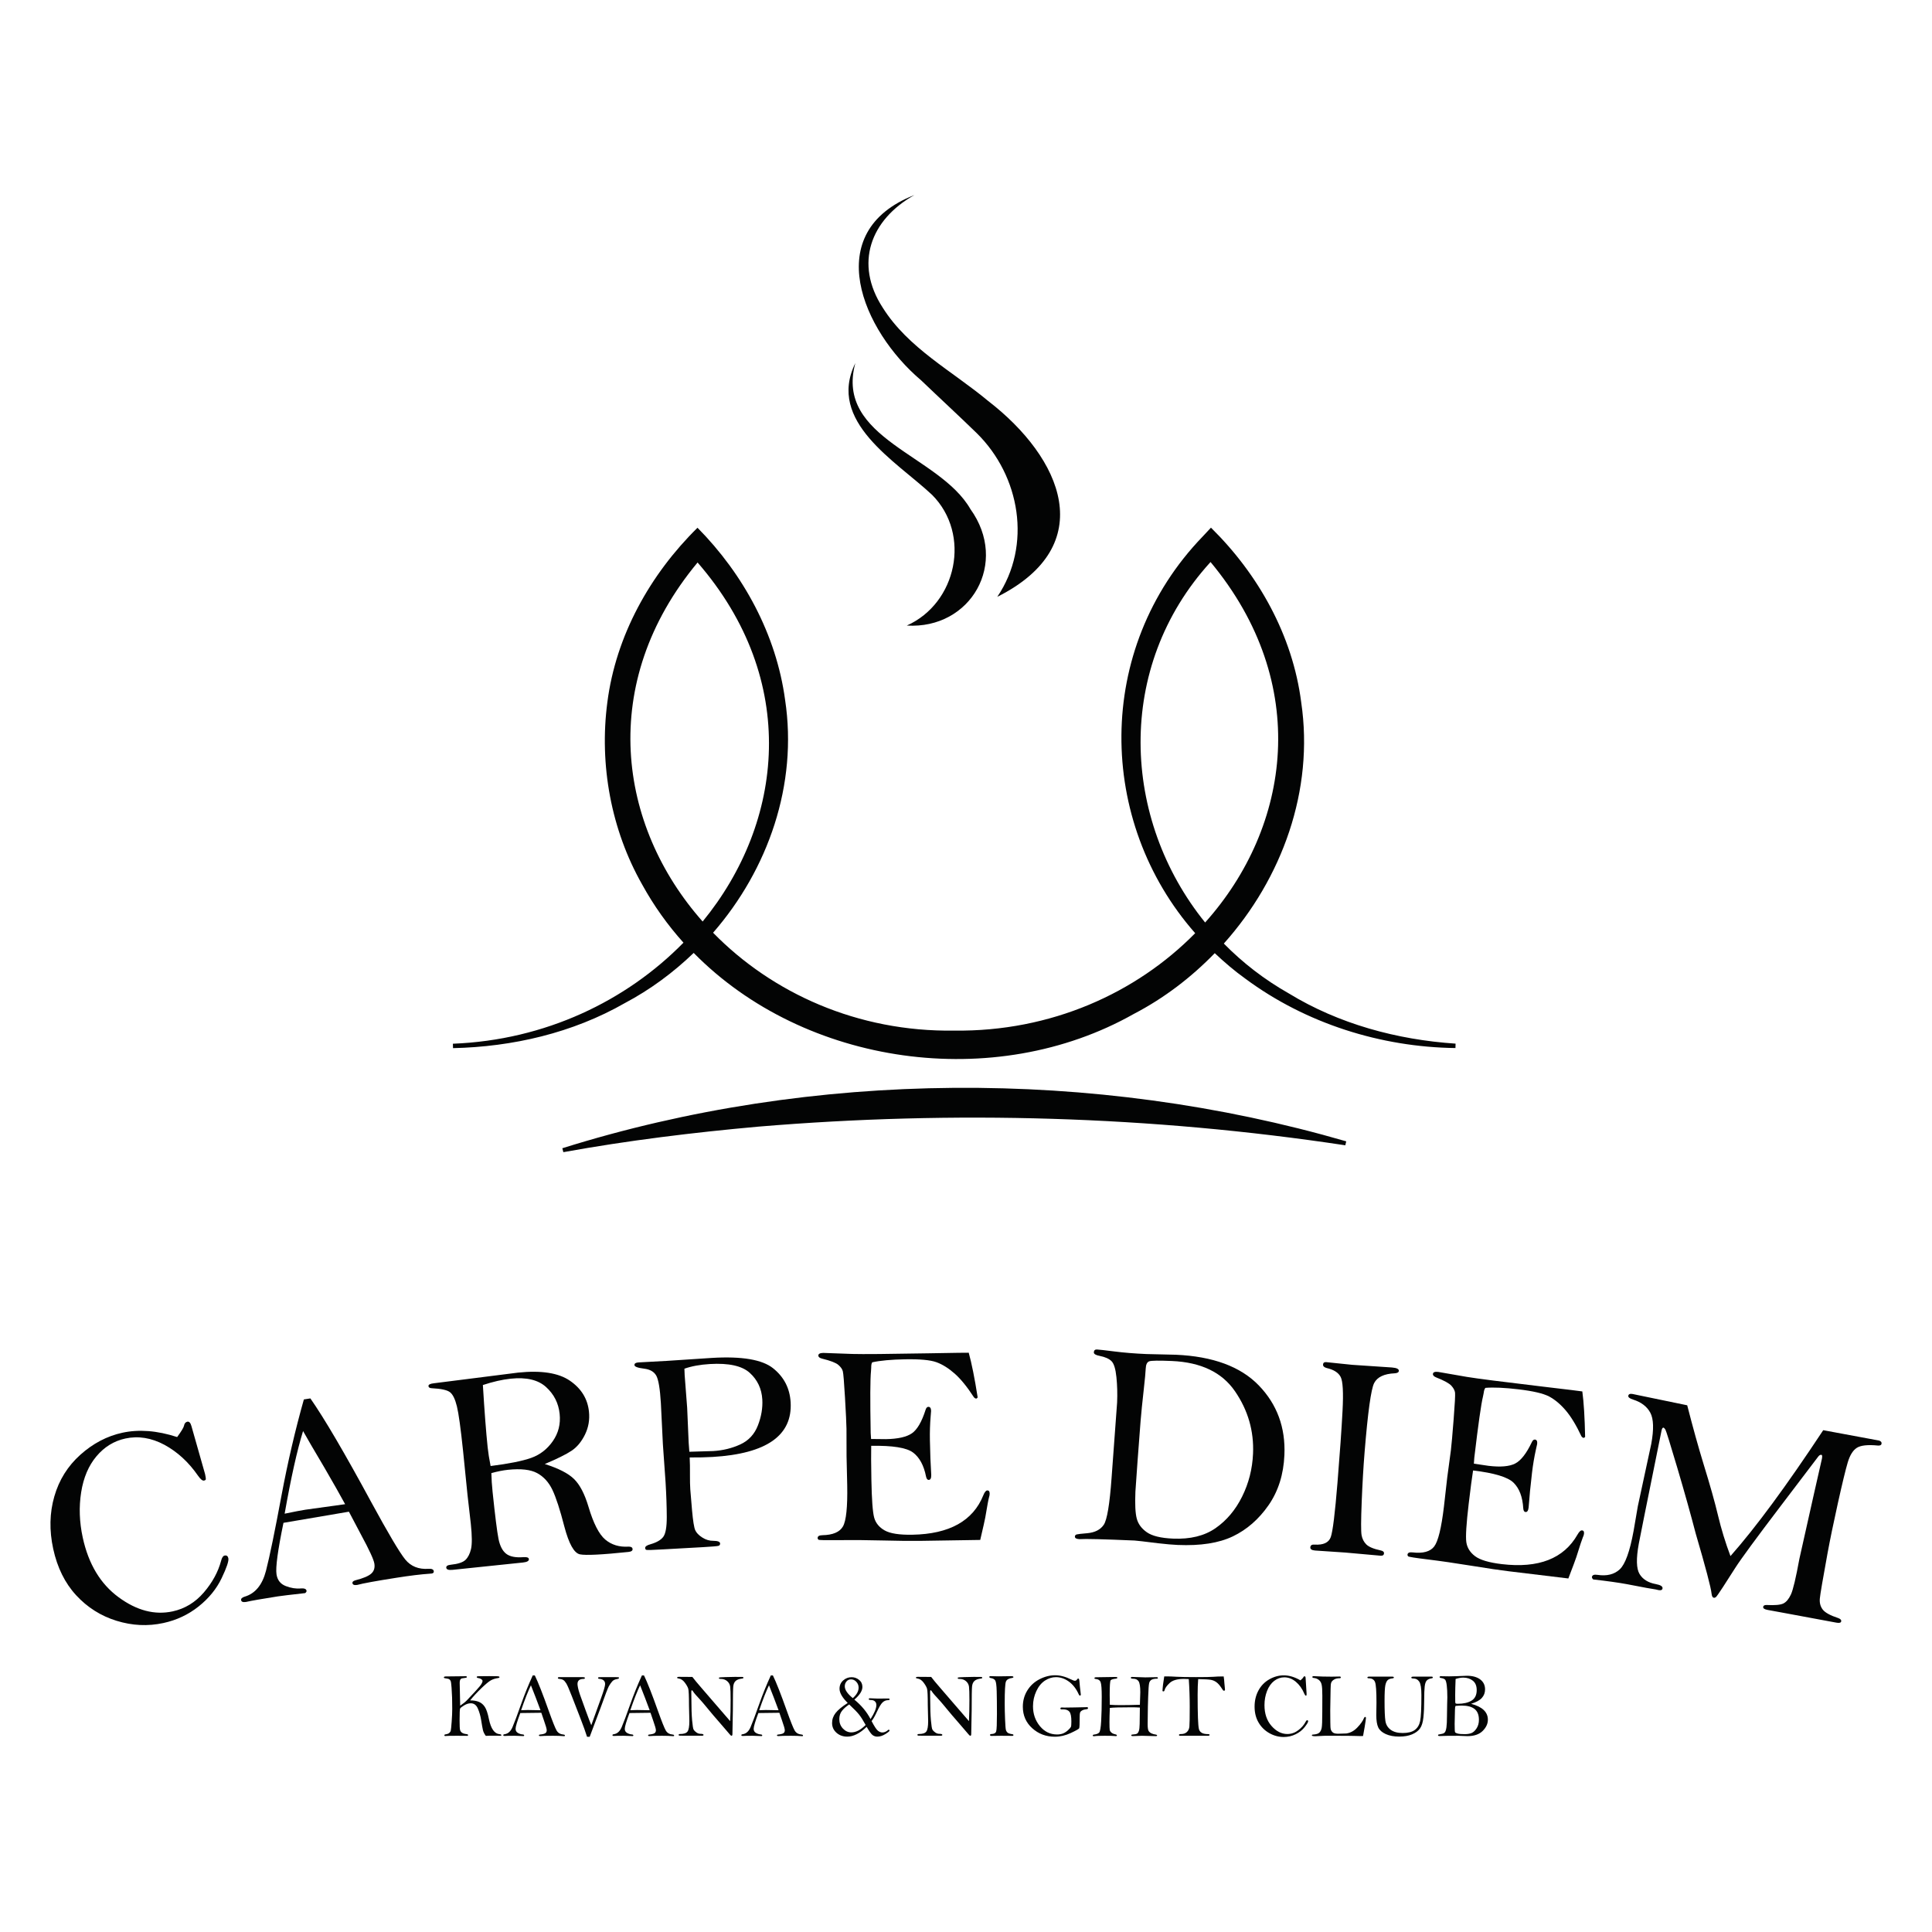 <svg xmlns="http://www.w3.org/2000/svg" xmlns:xlink="http://www.w3.org/1999/xlink" xmlns:serif="http://www.serif.com/" width="100%" height="100%" viewBox="0 0 256 256" xml:space="preserve" style="fill-rule:evenodd;clip-rule:evenodd;stroke-linejoin:round;stroke-miterlimit:2;">    <g transform="matrix(1.022,0,0,1.022,-161.697,-161.697)">        <g transform="matrix(1,0,0,1,181.185,367.042)">            <path d="M0,-22.508C0.536,-23.243 0.83,-23.723 0.881,-23.949C0.939,-24.265 1.083,-24.447 1.312,-24.497C1.553,-24.55 1.732,-24.361 1.851,-23.932L3.619,-17.708C3.697,-17.346 3.73,-17.123 3.717,-17.038C3.704,-16.953 3.625,-16.895 3.48,-16.864C3.287,-16.822 3.026,-17.037 2.697,-17.508C1.484,-19.257 0.033,-20.589 -1.655,-21.505C-3.354,-22.411 -5.042,-22.682 -6.717,-22.318C-8.188,-21.999 -9.435,-21.233 -10.459,-20.019C-11.483,-18.806 -12.146,-17.249 -12.446,-15.347C-12.746,-13.445 -12.678,-11.487 -12.24,-9.474C-11.497,-6.05 -9.95,-3.474 -7.598,-1.744C-5.247,-0.014 -2.907,0.598 -0.58,0.093C1,-0.25 2.344,-1.066 3.454,-2.354C4.562,-3.643 5.312,-5.017 5.702,-6.478C5.805,-6.879 5.952,-7.1 6.145,-7.142C6.41,-7.199 6.574,-7.084 6.637,-6.795C6.713,-6.445 6.421,-5.58 5.761,-4.199C5.101,-2.819 4.106,-1.599 2.777,-0.541C1.448,0.517 -0.073,1.233 -1.785,1.604C-3.799,2.042 -5.824,1.945 -7.861,1.314C-9.898,0.684 -11.644,-0.421 -13.097,-1.998C-14.551,-3.576 -15.542,-5.583 -16.071,-8.018C-16.589,-10.404 -16.541,-12.668 -15.925,-14.809C-15.31,-16.95 -14.182,-18.753 -12.542,-20.22C-10.902,-21.687 -9.087,-22.637 -7.096,-23.069C-6.034,-23.3 -4.913,-23.369 -3.73,-23.279C-2.548,-23.189 -1.305,-22.931 0,-22.508" style="fill:rgb(3,4,4);fill-rule:nonzero;"></path>        </g>        <g transform="matrix(1,0,0,1,197.51,361.742)">            <path d="M0,-17.986C-0.772,-15.492 -1.568,-11.921 -2.389,-7.272C-1.144,-7.53 -0.246,-7.702 0.302,-7.788L5.453,-8.503C4.804,-9.699 3.907,-11.282 2.763,-13.25C1.373,-15.591 0.452,-17.17 0,-17.986M0.104,-22.086L0.948,-22.218C2.748,-19.641 5.374,-15.165 8.828,-8.789C11.05,-4.705 12.526,-2.217 13.253,-1.327C13.982,-0.436 14.99,-0.035 16.278,-0.125C16.687,-0.152 16.91,-0.049 16.946,0.182C16.972,0.353 16.882,0.454 16.675,0.487L16.417,0.509C15.28,0.587 13.846,0.762 12.116,1.034C9.459,1.451 7.76,1.761 7.018,1.965C6.64,2.024 6.434,1.944 6.4,1.725C6.375,1.567 6.5,1.447 6.774,1.367C7.794,1.107 8.483,0.817 8.838,0.499C9.195,0.181 9.33,-0.252 9.244,-0.8C9.162,-1.324 8.584,-2.576 7.513,-4.556L5.943,-7.531C5.309,-7.431 2.481,-6.95 -2.541,-6.087C-3.28,-2.512 -3.581,-0.284 -3.442,0.598C-3.325,1.346 -2.924,1.85 -2.24,2.113C-1.556,2.376 -0.906,2.478 -0.291,2.419C0.166,2.384 0.413,2.485 0.45,2.722C0.465,2.817 0.406,2.918 0.272,3.024C-1.691,3.244 -2.874,3.387 -3.276,3.45C-5.323,3.771 -6.696,4.011 -7.396,4.171C-7.786,4.232 -7.998,4.153 -8.032,3.934C-8.063,3.739 -7.911,3.59 -7.578,3.488C-6.205,3.085 -5.282,1.966 -4.808,0.131C-4.334,-1.704 -3.661,-4.975 -2.787,-9.682C-1.984,-13.966 -1.021,-18.1 0.104,-22.086" style="fill:rgb(3,4,4);fill-rule:nonzero;"></path>        </g>        <g transform="matrix(1,0,0,1,221.825,349.383)">            <path d="M0,-1.093C2.351,-1.388 4.101,-1.738 5.249,-2.143C6.397,-2.548 7.336,-3.272 8.063,-4.316C8.792,-5.359 9.088,-6.537 8.951,-7.85C8.807,-9.236 8.221,-10.397 7.192,-11.331C6.165,-12.266 4.639,-12.628 2.614,-12.417C1.511,-12.301 0.305,-12.027 -1.002,-11.593C-0.797,-8.203 -0.591,-5.509 -0.382,-3.509C-0.311,-2.822 -0.183,-2.016 0,-1.093M7.024,-1.351C8.805,-0.791 10.07,-0.143 10.82,0.594C11.571,1.33 12.192,2.522 12.684,4.17C13.326,6.335 14.055,7.76 14.867,8.444C15.68,9.128 16.682,9.433 17.873,9.359C18.205,9.348 18.383,9.45 18.405,9.665C18.428,9.88 18.249,10.008 17.868,10.047C14.433,10.406 12.339,10.51 11.585,10.359C10.831,10.208 10.157,9.01 9.563,6.765C9.001,4.579 8.484,2.992 8.017,2.006C7.547,1.019 6.889,0.294 6.041,-0.17C5.192,-0.633 3.928,-0.777 2.247,-0.602C1.608,-0.535 0.892,-0.392 0.097,-0.174C0.115,0.605 0.168,1.41 0.255,2.243C0.584,5.391 0.839,7.423 1.021,8.339C1.203,9.255 1.534,9.902 2.015,10.279C2.494,10.656 3.244,10.803 4.265,10.722C4.708,10.688 4.94,10.773 4.961,10.974C4.986,11.214 4.729,11.362 4.188,11.418L-4.921,12.368C-5.448,12.423 -5.725,12.331 -5.75,12.092C-5.772,11.877 -5.575,11.748 -5.157,11.705C-4.226,11.607 -3.593,11.399 -3.26,11.079C-2.928,10.76 -2.688,10.292 -2.542,9.675C-2.396,9.059 -2.403,7.972 -2.565,6.415L-2.993,2.668L-3.571,-3.053C-3.876,-5.971 -4.142,-7.895 -4.369,-8.825C-4.596,-9.756 -4.893,-10.366 -5.258,-10.656C-5.622,-10.947 -6.416,-11.121 -7.638,-11.18C-7.898,-11.19 -8.038,-11.281 -8.057,-11.452C-8.077,-11.649 -7.829,-11.774 -7.314,-11.827L3.556,-13.203C6.562,-13.516 8.803,-13.168 10.278,-12.156C11.754,-11.145 12.579,-9.806 12.753,-8.139C12.863,-7.085 12.69,-6.094 12.235,-5.167C11.78,-4.239 11.198,-3.54 10.491,-3.07C9.784,-2.6 8.628,-2.027 7.024,-1.351" style="fill:rgb(3,4,4);fill-rule:nonzero;"></path>        </g>        <g transform="matrix(1,0,0,1,247.592,346.803)">            <path d="M0,-0.363C1.814,-0.409 2.844,-0.439 3.09,-0.454C4.347,-0.529 5.516,-0.814 6.599,-1.31C7.681,-1.806 8.444,-2.629 8.89,-3.778C9.334,-4.926 9.523,-6.048 9.459,-7.142C9.376,-8.531 8.835,-9.681 7.836,-10.59C6.837,-11.499 5.111,-11.881 2.661,-11.736C1.393,-11.66 0.293,-11.459 -0.64,-11.132C-0.625,-10.689 -0.615,-10.412 -0.608,-10.301L-0.283,-6.064L-0.088,-1.542C-0.075,-1.321 -0.046,-0.927 0,-0.363M0.044,0.376C0.077,0.93 0.09,1.763 0.081,2.876C0.076,3.42 0.091,3.969 0.123,4.523C0.148,4.942 0.224,5.843 0.349,7.225C0.474,8.608 0.611,9.468 0.762,9.805C0.911,10.142 1.214,10.458 1.671,10.752C2.126,11.047 2.607,11.191 3.114,11.185C3.683,11.189 3.974,11.301 3.987,11.523C3.997,11.696 3.917,11.802 3.746,11.843C3.575,11.884 2.924,11.938 1.791,12.005L-3.289,12.288C-4.718,12.373 -5.479,12.397 -5.574,12.359C-5.669,12.322 -5.721,12.241 -5.728,12.118C-5.739,11.921 -5.515,11.76 -5.052,11.633C-4.238,11.4 -3.68,11.076 -3.377,10.663C-3.074,10.25 -2.924,9.392 -2.927,8.09C-2.931,6.787 -2.982,5.287 -3.083,3.589L-3.431,-1.335L-3.691,-6.654C-3.803,-8.536 -4.004,-9.731 -4.293,-10.239C-4.583,-10.746 -5.107,-11.046 -5.866,-11.136C-6.688,-11.236 -7.105,-11.39 -7.117,-11.6C-7.13,-11.809 -6.951,-11.925 -6.582,-11.946L-2.924,-12.145L2.948,-12.531C6.814,-12.76 9.451,-12.312 10.859,-11.187C12.267,-10.061 13.024,-8.594 13.132,-6.787C13.26,-4.635 12.48,-2.966 10.797,-1.78C9.112,-0.594 6.516,0.103 3.006,0.311C2.156,0.362 1.169,0.383 0.044,0.376" style="fill:rgb(3,4,4);fill-rule:nonzero;"></path>        </g>        <g transform="matrix(1,0,0,1,283.815,358.003)">            <path d="M0,-24.402C0.383,-23.027 0.769,-21.097 1.159,-18.612C1.101,-18.512 1.035,-18.462 0.964,-18.46C0.88,-18.459 0.787,-18.506 0.687,-18.604C-0.189,-19.957 -1.022,-20.985 -1.812,-21.686C-2.604,-22.387 -3.394,-22.882 -4.183,-23.171C-4.972,-23.458 -6.322,-23.585 -8.235,-23.551C-10.037,-23.519 -11.461,-23.388 -12.506,-23.16C-12.603,-23.035 -12.648,-22.807 -12.643,-22.474C-12.641,-22.388 -12.65,-22.234 -12.671,-22.012C-12.776,-21.025 -12.79,-18.352 -12.712,-13.994C-12.709,-13.809 -12.692,-13.551 -12.661,-13.219C-11.723,-13.199 -11.08,-13.192 -10.734,-13.198C-9.18,-13.226 -8.057,-13.478 -7.368,-13.955C-6.679,-14.432 -6.089,-15.444 -5.598,-16.99C-5.518,-17.252 -5.397,-17.384 -5.238,-17.386C-5.006,-17.391 -4.886,-17.214 -4.88,-16.855L-4.94,-16.112C-5.021,-15.134 -5.053,-14.126 -5.034,-13.089C-5.004,-11.408 -4.946,-9.894 -4.86,-8.548C-4.853,-8.128 -4.962,-7.916 -5.188,-7.912C-5.354,-7.909 -5.471,-8.055 -5.535,-8.35C-5.821,-9.8 -6.385,-10.839 -7.226,-11.466C-8.066,-12.092 -9.873,-12.381 -12.645,-12.331C-12.666,-11.43 -12.658,-9.974 -12.622,-7.964C-12.575,-5.361 -12.453,-3.71 -12.256,-3.01C-12.058,-2.311 -11.604,-1.761 -10.893,-1.36C-10.182,-0.96 -8.987,-0.775 -7.309,-0.805C-2.508,-0.891 0.561,-2.599 1.896,-5.93C2.059,-6.34 2.232,-6.547 2.415,-6.55C2.61,-6.553 2.71,-6.419 2.715,-6.148C2.718,-6 2.689,-5.839 2.632,-5.665C2.562,-5.429 2.398,-4.551 2.142,-3.028C2.086,-2.707 1.869,-1.74 1.491,-0.13L-6.261,-0.009C-7.371,0.011 -9.003,-0.006 -11.157,-0.06C-13.312,-0.114 -15.218,-0.129 -16.876,-0.105C-18.535,-0.082 -19.402,-0.1 -19.478,-0.16C-19.553,-0.221 -19.591,-0.288 -19.592,-0.362C-19.597,-0.609 -19.396,-0.735 -18.988,-0.743C-17.619,-0.768 -16.726,-1.147 -16.307,-1.882C-15.889,-2.617 -15.704,-4.389 -15.755,-7.199L-15.841,-10.988L-15.85,-14.539C-15.862,-15.253 -15.927,-16.605 -16.043,-18.594C-16.158,-20.583 -16.253,-21.718 -16.326,-22.001C-16.398,-22.283 -16.595,-22.56 -16.914,-22.831C-17.234,-23.103 -17.933,-23.371 -19.011,-23.635C-19.333,-23.715 -19.496,-23.848 -19.499,-24.033C-19.503,-24.256 -19.289,-24.37 -18.857,-24.378L-15.08,-24.242C-13.747,-24.204 -10.472,-24.233 -5.255,-24.326C-1.826,-24.388 -0.074,-24.413 0,-24.402" style="fill:rgb(3,4,4);fill-rule:nonzero;"></path>        </g>        <g transform="matrix(1,0,0,1,305.426,340.22)">            <path d="M0,11.382C-0.07,13.009 -0.013,14.175 0.173,14.881C0.358,15.587 0.796,16.179 1.485,16.66C2.175,17.14 3.302,17.414 4.867,17.482C7.11,17.578 8.95,17.127 10.389,16.127C11.827,15.127 12.976,13.763 13.834,12.034C14.692,10.305 15.165,8.449 15.25,6.465C15.377,3.532 14.598,0.838 12.913,-1.618C11.229,-4.074 8.501,-5.383 4.729,-5.546C3.054,-5.618 2.075,-5.604 1.793,-5.506C1.511,-5.407 1.357,-5.086 1.335,-4.544C1.313,-4.063 1.233,-3.208 1.095,-1.98C0.894,-0.185 0.753,1.216 0.672,2.225L0.287,7.301C0.11,9.677 0.015,11.037 0,11.382M1.417,-6.448L5.228,-6.358C10.047,-6.15 13.638,-4.822 16.002,-2.374C18.366,0.074 19.471,3.079 19.317,6.64C19.209,9.167 18.522,11.338 17.259,13.154C15.995,14.97 14.455,16.315 12.64,17.187C10.824,18.059 8.438,18.432 5.479,18.304C4.814,18.276 3.972,18.202 2.952,18.084C1.134,17.858 0.114,17.739 -0.107,17.73C-4.149,17.556 -6.53,17.496 -7.248,17.552C-7.655,17.534 -7.854,17.423 -7.846,17.216C-7.839,17.072 -7.761,16.979 -7.611,16.938C-7.461,16.896 -7.002,16.844 -6.233,16.78C-5.242,16.687 -4.532,16.323 -4.103,15.686C-3.675,15.05 -3.337,13.026 -3.091,9.613L-2.373,-0.161C-2.324,-1.296 -2.354,-2.394 -2.463,-3.455C-2.571,-4.516 -2.782,-5.205 -3.096,-5.521C-3.41,-5.837 -3.922,-6.067 -4.632,-6.208C-5.146,-6.305 -5.398,-6.457 -5.39,-6.667C-5.378,-6.926 -5.243,-7.05 -4.984,-7.038C-4.738,-7.028 -3.985,-6.943 -2.727,-6.784C-1.468,-6.624 -0.087,-6.513 1.417,-6.448" style="fill:rgb(3,4,4);fill-rule:nonzero;"></path>        </g>        <g transform="matrix(1,0,0,1,330.168,359.919)">            <path d="M0,-25.098L3.356,-24.751L8.518,-24.405C9.134,-24.355 9.432,-24.207 9.411,-23.961C9.396,-23.777 9.221,-23.673 8.885,-23.651C7.507,-23.59 6.615,-23.168 6.211,-22.384C5.807,-21.6 5.394,-18.614 4.972,-13.425C4.816,-11.519 4.691,-9.369 4.596,-6.976C4.5,-4.583 4.495,-3.148 4.58,-2.671C4.665,-2.194 4.867,-1.793 5.187,-1.471C5.508,-1.147 6.13,-0.886 7.055,-0.687C7.359,-0.625 7.503,-0.496 7.487,-0.3C7.47,-0.078 7.318,0.021 7.035,-0.002L2.456,-0.411L-1.447,-0.673C-1.879,-0.708 -2.084,-0.849 -2.064,-1.095C-2.043,-1.353 -1.86,-1.468 -1.517,-1.44C-0.371,-1.371 0.33,-1.699 0.587,-2.42C0.844,-3.142 1.133,-5.488 1.456,-9.46C1.769,-13.296 1.986,-16.403 2.112,-18.782C2.237,-21.16 2.155,-22.627 1.867,-23.182C1.578,-23.738 0.978,-24.121 0.066,-24.331C-0.272,-24.421 -0.434,-24.577 -0.415,-24.798C-0.397,-25.019 -0.259,-25.119 0,-25.098" style="fill:rgb(3,4,4);fill-rule:nonzero;"></path>        </g>        <g transform="matrix(1,0,0,1,363.369,360.288)">            <path d="M0,-21.669C0.192,-20.254 0.313,-18.29 0.363,-15.775C0.292,-15.684 0.221,-15.643 0.149,-15.651C0.066,-15.661 -0.019,-15.721 -0.105,-15.831C-0.79,-17.291 -1.477,-18.421 -2.164,-19.223C-2.853,-20.025 -3.568,-20.623 -4.311,-21.015C-5.054,-21.407 -6.375,-21.716 -8.275,-21.941C-10.065,-22.153 -11.493,-22.217 -12.56,-22.132C-12.672,-22.022 -12.748,-21.801 -12.787,-21.471C-12.798,-21.386 -12.828,-21.234 -12.878,-21.017C-13.117,-20.053 -13.492,-17.407 -14.005,-13.078C-14.027,-12.895 -14.045,-12.637 -14.06,-12.304C-13.133,-12.157 -12.497,-12.063 -12.153,-12.022C-10.609,-11.839 -9.463,-11.937 -8.716,-12.316C-7.969,-12.696 -7.247,-13.618 -6.551,-15.083C-6.436,-15.332 -6.299,-15.446 -6.141,-15.427C-5.909,-15.4 -5.815,-15.209 -5.857,-14.853L-6.019,-14.125C-6.231,-13.167 -6.398,-12.172 -6.521,-11.141C-6.719,-9.472 -6.866,-7.965 -6.963,-6.62C-7.013,-6.202 -7.149,-6.007 -7.374,-6.034C-7.54,-6.053 -7.635,-6.213 -7.659,-6.515C-7.746,-7.99 -8.164,-9.096 -8.912,-9.831C-9.66,-10.565 -11.41,-11.095 -14.164,-11.421C-14.307,-10.532 -14.496,-9.088 -14.733,-7.092C-15.039,-4.507 -15.142,-2.855 -15.041,-2.134C-14.939,-1.415 -14.564,-0.808 -13.914,-0.315C-13.264,0.179 -12.105,0.524 -10.438,0.721C-5.67,1.286 -2.398,0.009 -0.624,-3.11C-0.407,-3.494 -0.208,-3.675 -0.025,-3.654C0.168,-3.631 0.249,-3.484 0.217,-3.215C0.2,-3.068 0.15,-2.913 0.068,-2.748C-0.032,-2.524 -0.313,-1.675 -0.773,-0.202C-0.872,0.109 -1.218,1.037 -1.812,2.581L-9.508,1.651C-10.61,1.52 -12.226,1.283 -14.352,0.937C-16.479,0.593 -18.365,0.319 -20.013,0.118C-21.659,-0.083 -22.516,-0.219 -22.582,-0.289C-22.648,-0.359 -22.677,-0.431 -22.668,-0.504C-22.64,-0.749 -22.423,-0.848 -22.019,-0.8C-20.659,-0.639 -19.722,-0.894 -19.207,-1.565C-18.693,-2.236 -18.271,-3.968 -17.94,-6.758L-17.513,-10.524L-17.04,-14.043C-16.956,-14.753 -16.837,-16.101 -16.682,-18.087C-16.527,-20.073 -16.467,-21.211 -16.501,-21.501C-16.535,-21.79 -16.692,-22.091 -16.972,-22.403C-17.252,-22.716 -17.907,-23.076 -18.94,-23.484C-19.248,-23.607 -19.392,-23.761 -19.37,-23.945C-19.344,-24.165 -19.116,-24.25 -18.687,-24.199L-14.963,-23.553C-13.647,-23.335 -10.398,-22.919 -5.217,-22.305C-1.812,-21.902 -0.072,-21.69 0,-21.669" style="fill:rgb(3,4,4);fill-rule:nonzero;"></path>        </g>        <g transform="matrix(1,0,0,1,376.968,367.143)">            <path d="M0,-26.727C0.739,-23.843 1.451,-21.285 2.135,-19.051C2.963,-16.377 3.584,-14.167 3.999,-12.422C4.414,-10.677 4.95,-8.928 5.608,-7.176C8.885,-10.881 12.894,-16.322 17.635,-23.499L24.876,-22.154C25.124,-22.07 25.23,-21.935 25.196,-21.748C25.162,-21.56 24.997,-21.481 24.701,-21.509C23.395,-21.636 22.489,-21.535 21.984,-21.207C21.479,-20.879 21.087,-20.246 20.809,-19.306C20.529,-18.367 20.104,-16.601 19.528,-14.01C18.954,-11.419 18.508,-9.256 18.19,-7.521C17.579,-4.184 17.247,-2.235 17.195,-1.674C17.143,-1.113 17.269,-0.636 17.572,-0.241C17.876,0.153 18.543,0.52 19.572,0.858C19.866,0.962 19.997,1.106 19.964,1.288C19.931,1.47 19.726,1.526 19.35,1.457L12.272,0.143L10.416,-0.197C10.003,-0.272 9.815,-0.407 9.851,-0.602C9.882,-0.771 10.04,-0.849 10.326,-0.834C11.369,-0.781 12.08,-0.846 12.459,-1.027C12.837,-1.209 13.165,-1.598 13.443,-2.193C13.722,-2.789 14.089,-4.331 14.544,-6.82L16.49,-15.5L17.463,-19.784C17.522,-20.112 17.504,-20.285 17.407,-20.303C17.261,-20.329 17.122,-20.254 16.989,-20.078L12.078,-13.616C8.937,-9.485 6.988,-6.83 6.232,-5.65L4.6,-3.106C4.094,-2.333 3.798,-1.914 3.71,-1.848C3.623,-1.782 3.531,-1.758 3.434,-1.776C3.288,-1.803 3.195,-1.983 3.156,-2.316C3.075,-3.109 2.39,-5.707 1.1,-10.11C0.459,-12.574 -0.332,-15.398 -1.274,-18.583C-2.216,-21.768 -2.736,-23.435 -2.834,-23.584C-2.933,-23.734 -3.012,-23.814 -3.072,-23.826C-3.193,-23.848 -3.282,-23.707 -3.338,-23.404L-5.557,-12.413L-6.277,-8.783C-6.631,-6.853 -6.598,-5.543 -6.179,-4.852C-5.76,-4.161 -5.059,-3.726 -4.076,-3.546C-3.445,-3.431 -3.154,-3.239 -3.203,-2.972C-3.238,-2.778 -3.408,-2.709 -3.711,-2.764L-4.09,-2.852L-5.276,-3.051L-7.84,-3.539C-8.956,-3.743 -10.405,-3.946 -12.187,-4.146C-12.314,-4.27 -12.369,-4.38 -12.352,-4.477C-12.308,-4.72 -12.071,-4.809 -11.645,-4.743C-10.425,-4.558 -9.46,-4.795 -8.749,-5.456C-8.039,-6.116 -7.44,-7.776 -6.953,-10.436L-6.402,-13.648L-4.66,-21.726C-4.313,-23.621 -4.355,-24.968 -4.786,-25.768C-5.217,-26.568 -5.959,-27.134 -7.015,-27.466C-7.465,-27.609 -7.673,-27.775 -7.638,-27.965C-7.6,-28.177 -7.41,-28.253 -7.07,-28.191C-6.888,-28.158 -6.671,-28.111 -6.418,-28.053L0,-26.727Z" style="fill:rgb(3,4,4);fill-rule:nonzero;"></path>        </g>        <g transform="matrix(1,0,0,1,231.124,297.214)">            <path d="M0,9.875L0.132,10.384C8.534,8.862 16.963,7.834 25.403,7.075C50.778,4.956 76.312,5.684 101.515,9.493C101.515,9.493 101.635,8.981 101.635,8.98C68.941,-0.509 32.502,-0.324 0,9.875" style="fill:rgb(3,4,4);fill-rule:nonzero;"></path>        </g>        <g transform="matrix(1,0,0,1,315.167,295.433)">            <path d="M0,-64.349C13.069,-48.639 10.436,-30.056 -0.702,-17.611C-11.511,-30.973 -12.446,-50.714 0,-64.349M-66.508,-64.288C-53.263,-49.031 -55.305,-30.605 -65.851,-17.739C-76.878,-30.187 -79.476,-48.695 -66.508,-64.288M10.163,-8.408C6.981,-10.206 4.16,-12.399 1.722,-14.881C9.273,-23.322 13.442,-34.756 11.755,-46.16C10.647,-54.837 6.189,-62.773 0.053,-68.804L-1.023,-67.652C-15.092,-53.065 -14.715,-30.677 -1.993,-16.227C-9.616,-8.475 -20.675,-3.442 -33.217,-3.596C-45.775,-3.407 -56.864,-8.478 -64.497,-16.287C-57.355,-24.496 -53.498,-35.512 -55.162,-46.486C-56.304,-54.933 -60.556,-62.767 -66.518,-68.793C-72.649,-62.755 -77.102,-54.82 -78.209,-46.141C-79.267,-38.071 -77.722,-29.636 -73.696,-22.541C-72.185,-19.786 -70.379,-17.27 -68.338,-14.997C-75.729,-7.457 -86.249,-2.358 -98.233,-1.895L-98.216,-1.322C-90.513,-1.492 -82.708,-3.282 -75.922,-7.173C-72.657,-8.901 -69.667,-11.113 -67.011,-13.668C-52.614,0.973 -27.996,4.455 -9.933,-5.767C-6.039,-7.793 -2.51,-10.486 0.546,-13.636C1.788,-12.468 3.091,-11.346 4.517,-10.325C12.361,-4.516 22.078,-1.458 31.752,-1.334L31.769,-1.906C24.167,-2.414 16.628,-4.46 10.163,-8.408" style="fill:rgb(3,4,4);fill-rule:nonzero;"></path>        </g>        <g transform="matrix(1,0,0,1,277.652,211.57)">            <path d="M0,-4.035C2.395,-1.739 4.84,0.506 7.216,2.821C12.832,8.355 14.387,17.345 9.864,24.028C23.159,17.345 18.283,6.039 8.68,-1.368C4.008,-5.263 -1.694,-8.209 -5.003,-13.488C-8.679,-19.167 -6.593,-24.858 -0.886,-28.063C-13.152,-23.279 -7.624,-10.478 0,-4.035" style="fill:rgb(3,4,4);fill-rule:nonzero;"></path>        </g>        <g transform="matrix(-0.348,0.938,0.938,0.348,276.742,224.356)">            <path d="M-2.664,1.485C0.359,8.041 9.395,9.377 14.358,4.305C11.933,12.279 2.118,13.905 -2.664,6.782C-7.855,0.56 -5.062,-12.876 -15.212,-13.777C-6.794,-14.637 -5.145,-4.422 -2.664,1.485" style="fill:rgb(3,4,4);fill-rule:nonzero;"></path>        </g>        <g transform="matrix(1,0,0,1,217.88,379.468)">            <path d="M0,-0.106C0.379,-0.36 0.678,-0.601 0.896,-0.83C1.115,-1.058 1.458,-1.424 1.925,-1.928C2.392,-2.432 2.671,-2.767 2.763,-2.933C2.854,-3.099 2.9,-3.219 2.9,-3.294C2.9,-3.383 2.849,-3.464 2.745,-3.537C2.642,-3.609 2.52,-3.657 2.379,-3.68C2.223,-3.704 2.145,-3.749 2.145,-3.815C2.145,-3.885 2.209,-3.92 2.338,-3.92C2.365,-3.92 2.408,-3.922 2.467,-3.926C2.611,-3.934 3.045,-3.938 3.768,-3.938C4.264,-3.938 4.609,-3.933 4.805,-3.923C5,-3.914 5.098,-3.877 5.098,-3.815C5.098,-3.749 5.043,-3.708 4.934,-3.692C4.57,-3.641 4.255,-3.543 3.987,-3.396C3.72,-3.25 3.305,-2.906 2.742,-2.365C2.18,-1.824 1.695,-1.299 1.289,-0.792C1.741,-0.792 2.121,-0.728 2.429,-0.601C2.737,-0.474 2.993,-0.254 3.198,0.056C3.402,0.367 3.579,0.894 3.727,1.638C3.985,2.885 4.448,3.537 5.114,3.591C5.263,3.602 5.338,3.643 5.338,3.711C5.338,3.768 5.303,3.797 5.232,3.797L4.693,3.785C3.896,3.785 3.439,3.793 3.322,3.808C3.131,3.554 3.007,3.304 2.95,3.058C2.894,2.812 2.816,2.38 2.719,1.763C2.633,1.224 2.491,0.726 2.294,0.269C2.097,-0.188 1.789,-0.417 1.371,-0.417C1.094,-0.417 0.807,-0.326 0.51,-0.144C0.213,0.038 0.041,0.172 -0.006,0.26C-0.053,0.348 -0.076,0.865 -0.076,1.81C-0.076,2.474 -0.056,2.884 -0.015,3.04C0.026,3.197 0.116,3.32 0.255,3.41C0.394,3.499 0.58,3.556 0.814,3.58C0.955,3.595 1.025,3.638 1.025,3.708C1.025,3.775 0.977,3.808 0.879,3.808L0.809,3.804C0.699,3.799 0.301,3.796 -0.387,3.796C-1.215,3.796 -1.684,3.804 -1.793,3.82C-1.848,3.828 -1.889,3.832 -1.916,3.832C-2.006,3.832 -2.051,3.796 -2.051,3.726C-2.051,3.664 -1.996,3.624 -1.887,3.609C-1.68,3.582 -1.524,3.524 -1.421,3.436C-1.317,3.348 -1.251,3.247 -1.222,3.131C-1.192,3.016 -1.153,2.63 -1.104,1.974C-1.056,1.318 -1.031,0.771 -1.031,0.333C-1.031,-0.245 -1.037,-0.735 -1.049,-1.137C-1.061,-1.54 -1.084,-1.978 -1.119,-2.453C-1.154,-2.927 -1.193,-3.212 -1.236,-3.308C-1.279,-3.404 -1.34,-3.478 -1.418,-3.531C-1.496,-3.584 -1.68,-3.627 -1.969,-3.663C-2.066,-3.674 -2.115,-3.71 -2.115,-3.768C-2.115,-3.854 -2.025,-3.897 -1.846,-3.897L-1.371,-3.903L0.709,-3.926C0.814,-3.926 0.867,-3.894 0.867,-3.829C0.867,-3.791 0.85,-3.763 0.814,-3.746C0.779,-3.729 0.672,-3.709 0.492,-3.686C0.309,-3.663 0.193,-3.64 0.146,-3.619C0.1,-3.597 0.053,-3.546 0.006,-3.466C-0.041,-3.386 -0.064,-3.254 -0.064,-3.071C-0.064,-2.629 -0.043,-1.641 0,-0.106" style="fill:rgb(3,4,4);fill-rule:nonzero;"></path>        </g>        <g transform="matrix(1,0,0,1,227.053,382.04)">            <path d="M0,-5.321C-0.364,-4.579 -0.788,-3.501 -1.273,-2.087C-0.871,-2.106 -0.582,-2.116 -0.406,-2.116L1.24,-2.087C1.096,-2.493 0.893,-3.032 0.632,-3.704C0.312,-4.505 0.102,-5.044 0,-5.321M0.234,-6.598L0.504,-6.598C0.941,-5.704 1.542,-4.175 2.31,-2.01C2.805,-0.624 3.145,0.227 3.328,0.541C3.512,0.856 3.808,1.031 4.215,1.066C4.345,1.077 4.409,1.12 4.409,1.195C4.409,1.249 4.376,1.277 4.31,1.277L4.228,1.271C3.868,1.24 3.411,1.224 2.856,1.224C2.005,1.224 1.458,1.238 1.216,1.265C1.095,1.265 1.034,1.23 1.034,1.159C1.034,1.109 1.079,1.077 1.169,1.066C1.501,1.034 1.73,0.978 1.857,0.896C1.984,0.814 2.048,0.685 2.048,0.509C2.048,0.341 1.929,-0.079 1.691,-0.751L1.346,-1.758C1.143,-1.758 0.234,-1.747 -1.379,-1.723C-1.786,-0.641 -1.989,0.041 -1.989,0.324C-1.989,0.563 -1.889,0.741 -1.687,0.857C-1.486,0.972 -1.288,1.036 -1.093,1.048C-0.948,1.059 -0.876,1.103 -0.876,1.179C-0.876,1.21 -0.899,1.238 -0.946,1.265C-1.571,1.238 -1.948,1.224 -2.077,1.224C-2.733,1.224 -3.175,1.232 -3.401,1.247C-3.526,1.247 -3.589,1.212 -3.589,1.142C-3.589,1.079 -3.534,1.04 -3.425,1.025C-2.976,0.966 -2.632,0.661 -2.394,0.111C-2.155,-0.44 -1.784,-1.43 -1.279,-2.86C-0.818,-4.161 -0.314,-5.407 0.234,-6.598" style="fill:rgb(3,4,4);fill-rule:nonzero;"></path>        </g>        <g transform="matrix(1,0,0,1,234.673,375.664)">            <path d="M0,7.729L-0.346,7.729C-0.529,7.139 -0.818,6.334 -1.213,5.315L-2.32,2.461C-2.664,1.579 -2.903,1.028 -3.038,0.809C-3.173,0.59 -3.305,0.442 -3.434,0.364C-3.563,0.286 -3.744,0.237 -3.979,0.217C-4.076,0.209 -4.125,0.174 -4.125,0.112C-4.125,0.038 -4.076,0 -3.979,0L-0.908,0C-0.717,0 -0.621,0.034 -0.621,0.1C-0.621,0.186 -0.684,0.229 -0.809,0.229C-1.324,0.229 -1.582,0.45 -1.582,0.891C-1.582,0.997 -1.559,1.165 -1.512,1.395C-1.465,1.625 -1.384,1.909 -1.269,2.245C-1.153,2.581 -0.905,3.269 -0.524,4.31C-0.144,5.351 0.1,5.991 0.205,6.229L1.459,2.754C1.818,1.77 1.998,1.151 1.998,0.897C1.998,0.487 1.744,0.26 1.236,0.217C1.135,0.209 1.084,0.172 1.084,0.106C1.084,0.063 1.103,0.035 1.14,0.021C1.177,0.007 1.285,0 1.465,0L3.422,0C3.598,0 3.704,0.005 3.741,0.015C3.778,0.025 3.797,0.053 3.797,0.1C3.797,0.17 3.721,0.217 3.568,0.241C3.275,0.284 3.056,0.39 2.909,0.56C2.763,0.73 2.622,0.933 2.487,1.169C2.353,1.406 1.992,2.346 1.406,3.991C1.199,4.569 0.73,5.815 0,7.729" style="fill:rgb(3,4,4);fill-rule:nonzero;"></path>        </g>        <g transform="matrix(1,0,0,1,241.209,382.04)">            <path d="M0,-5.321C-0.364,-4.579 -0.788,-3.501 -1.273,-2.087C-0.871,-2.106 -0.582,-2.116 -0.406,-2.116L1.24,-2.087C1.096,-2.493 0.893,-3.032 0.632,-3.704C0.312,-4.505 0.102,-5.044 0,-5.321M0.234,-6.598L0.504,-6.598C0.941,-5.704 1.542,-4.175 2.31,-2.01C2.805,-0.624 3.145,0.227 3.328,0.541C3.512,0.856 3.808,1.031 4.215,1.066C4.345,1.077 4.409,1.12 4.409,1.195C4.409,1.249 4.376,1.277 4.31,1.277L4.228,1.271C3.868,1.24 3.411,1.224 2.856,1.224C2.005,1.224 1.458,1.238 1.216,1.265C1.095,1.265 1.034,1.23 1.034,1.159C1.034,1.109 1.079,1.077 1.169,1.066C1.501,1.034 1.73,0.978 1.857,0.896C1.984,0.814 2.048,0.685 2.048,0.509C2.048,0.341 1.929,-0.079 1.691,-0.751L1.346,-1.758C1.143,-1.758 0.234,-1.747 -1.379,-1.723C-1.786,-0.641 -1.989,0.041 -1.989,0.324C-1.989,0.563 -1.889,0.741 -1.687,0.857C-1.486,0.972 -1.288,1.036 -1.093,1.048C-0.948,1.059 -0.876,1.103 -0.876,1.179C-0.876,1.21 -0.899,1.238 -0.946,1.265C-1.571,1.238 -1.948,1.224 -2.077,1.224C-2.733,1.224 -3.175,1.232 -3.401,1.247C-3.526,1.247 -3.589,1.212 -3.589,1.142C-3.589,1.079 -3.534,1.04 -3.425,1.025C-2.976,0.966 -2.632,0.661 -2.394,0.111C-2.155,-0.44 -1.784,-1.43 -1.279,-2.86C-0.818,-4.161 -0.314,-5.407 0.234,-6.598" style="fill:rgb(3,4,4);fill-rule:nonzero;"></path>        </g>        <g transform="matrix(1,0,0,1,247.986,383.252)">            <path d="M0,-7.617C0.234,-7.301 0.641,-6.81 1.219,-6.146L3.094,-3.972L4.898,-1.887C4.937,-2.594 4.957,-3.512 4.957,-4.64C4.957,-5.488 4.939,-6.055 4.904,-6.343C4.869,-6.63 4.739,-6.871 4.515,-7.066C4.29,-7.262 4.01,-7.359 3.674,-7.359C3.518,-7.359 3.439,-7.392 3.439,-7.459C3.439,-7.498 3.456,-7.526 3.489,-7.544C3.522,-7.561 3.785,-7.579 4.277,-7.596C4.77,-7.614 5.184,-7.623 5.52,-7.623L6.311,-7.617L6.439,-7.617C6.561,-7.617 6.621,-7.583 6.621,-7.514C6.621,-7.453 6.568,-7.417 6.463,-7.406C6.068,-7.363 5.784,-7.261 5.61,-7.098C5.437,-6.936 5.333,-6.702 5.3,-6.397C5.267,-6.093 5.25,-5.066 5.25,-3.319L5.192,-0.222C5.192,-0.066 5.154,0.012 5.077,0.012C5.057,0.012 5.03,0.003 4.996,-0.014C4.962,-0.032 4.787,-0.229 4.471,-0.606C4.154,-0.983 3.765,-1.435 3.302,-1.963C2.839,-2.49 2.475,-2.918 2.209,-3.246C1.627,-3.953 1.26,-4.388 1.107,-4.553C0.541,-5.154 0.207,-5.541 0.105,-5.713C0.039,-5.83 -0.021,-5.888 -0.076,-5.888C-0.119,-5.888 -0.141,-5.812 -0.141,-5.66L-0.129,-4.752C-0.129,-3.599 -0.098,-2.68 -0.035,-1.992C0.027,-1.305 0.093,-0.901 0.161,-0.782C0.229,-0.663 0.349,-0.543 0.519,-0.422C0.688,-0.301 0.869,-0.24 1.061,-0.24C1.318,-0.24 1.447,-0.193 1.447,-0.099C1.447,-0.029 1.375,0.006 1.23,0.006L-1.588,-0C-1.721,-0 -1.787,-0.033 -1.787,-0.099C-1.787,-0.178 -1.723,-0.217 -1.594,-0.217C-1.113,-0.217 -0.793,-0.323 -0.633,-0.536C-0.473,-0.749 -0.393,-1.201 -0.393,-1.892L-0.441,-3.949C-0.44,-5.164 -0.473,-5.88 -0.539,-6.096C-0.605,-6.313 -0.755,-6.577 -0.987,-6.888C-1.22,-7.198 -1.484,-7.373 -1.781,-7.412C-1.914,-7.428 -1.98,-7.463 -1.98,-7.517C-1.98,-7.592 -1.895,-7.629 -1.723,-7.629L0,-7.617Z" style="fill:rgb(3,4,4);fill-rule:nonzero;"></path>        </g>        <g transform="matrix(1,0,0,1,257.92,382.04)">            <path d="M0,-5.321C-0.364,-4.579 -0.788,-3.501 -1.273,-2.087C-0.871,-2.106 -0.582,-2.116 -0.406,-2.116L1.24,-2.087C1.096,-2.493 0.893,-3.032 0.632,-3.704C0.312,-4.505 0.102,-5.044 0,-5.321M0.234,-6.598L0.504,-6.598C0.941,-5.704 1.542,-4.175 2.31,-2.01C2.805,-0.624 3.145,0.227 3.328,0.541C3.512,0.856 3.808,1.031 4.215,1.066C4.345,1.077 4.409,1.12 4.409,1.195C4.409,1.249 4.376,1.277 4.31,1.277L4.228,1.271C3.868,1.24 3.411,1.224 2.856,1.224C2.005,1.224 1.458,1.238 1.216,1.265C1.095,1.265 1.034,1.23 1.034,1.159C1.034,1.109 1.079,1.077 1.169,1.066C1.501,1.034 1.73,0.978 1.857,0.896C1.984,0.814 2.048,0.685 2.048,0.509C2.048,0.341 1.929,-0.079 1.691,-0.751L1.346,-1.758C1.143,-1.758 0.234,-1.747 -1.379,-1.723C-1.786,-0.641 -1.989,0.041 -1.989,0.324C-1.989,0.563 -1.889,0.741 -1.687,0.857C-1.486,0.972 -1.288,1.036 -1.093,1.048C-0.948,1.059 -0.876,1.103 -0.876,1.179C-0.876,1.21 -0.899,1.238 -0.946,1.265C-1.571,1.238 -1.948,1.224 -2.077,1.224C-2.733,1.224 -3.175,1.232 -3.401,1.247C-3.526,1.247 -3.589,1.212 -3.589,1.142C-3.589,1.079 -3.534,1.04 -3.425,1.025C-2.976,0.966 -2.632,0.661 -2.394,0.111C-2.155,-0.44 -1.784,-1.43 -1.279,-2.86C-0.818,-4.161 -0.314,-5.407 0.234,-6.598" style="fill:rgb(3,4,4);fill-rule:nonzero;"></path>        </g>        <g transform="matrix(1,0,0,1,268.787,380.662)">            <path d="M0,-2.279C0.5,-2.72 0.75,-3.175 0.75,-3.644C0.75,-3.929 0.652,-4.178 0.457,-4.391C0.262,-4.604 0.033,-4.711 -0.229,-4.711C-0.475,-4.711 -0.672,-4.621 -0.82,-4.441C-0.969,-4.261 -1.043,-4.052 -1.043,-3.814C-1.043,-3.353 -0.695,-2.841 0,-2.279M-0.469,-1.459C-0.867,-1.197 -1.181,-0.92 -1.409,-0.627C-1.638,-0.334 -1.752,0.024 -1.752,0.446C-1.752,0.93 -1.596,1.337 -1.283,1.667C-0.971,1.997 -0.607,2.162 -0.193,2.162C0.408,2.162 1.027,1.842 1.664,1.201C1.344,0.619 1.062,0.173 0.817,-0.137C0.573,-0.448 0.145,-0.888 -0.469,-1.459M2.432,0.698C2.787,1.377 3.061,1.793 3.252,1.946C3.443,2.098 3.635,2.174 3.826,2.174C4.084,2.174 4.332,2.069 4.57,1.858C4.598,1.83 4.621,1.817 4.641,1.817C4.719,1.817 4.758,1.856 4.758,1.934C4.758,2.008 4.58,2.157 4.225,2.379C3.869,2.602 3.516,2.713 3.164,2.713C2.953,2.713 2.757,2.65 2.575,2.523C2.394,2.396 2.133,2.035 1.793,1.442C0.918,2.289 0.078,2.713 -0.727,2.713C-1.277,2.713 -1.742,2.545 -2.121,2.209C-2.5,1.873 -2.689,1.451 -2.689,0.944C-2.689,0.467 -2.535,0.033 -2.227,-0.36C-1.918,-0.753 -1.396,-1.183 -0.662,-1.652C-1.369,-2.351 -1.723,-2.965 -1.723,-3.492C-1.723,-3.937 -1.564,-4.299 -1.248,-4.576C-0.932,-4.853 -0.568,-4.992 -0.158,-4.992C0.205,-4.992 0.529,-4.876 0.814,-4.643C1.1,-4.411 1.242,-4.107 1.242,-3.732C1.242,-3.228 0.895,-2.679 0.199,-2.086C1.117,-1.332 1.816,-0.49 2.297,0.44C2.801,-0.342 3.053,-0.949 3.053,-1.383C3.053,-1.578 2.991,-1.735 2.868,-1.854C2.745,-1.973 2.574,-2.033 2.355,-2.033C2.164,-2.033 2.068,-2.068 2.068,-2.138C2.068,-2.22 2.109,-2.261 2.191,-2.261L3.223,-2.22L4.605,-2.232C4.715,-2.232 4.77,-2.195 4.77,-2.121C4.77,-2.05 4.699,-2.015 4.559,-2.015C4.277,-2.008 4.037,-1.904 3.838,-1.705C3.639,-1.506 3.402,-1.111 3.129,-0.521C2.867,0.045 2.635,0.451 2.432,0.698" style="fill:rgb(3,4,4);fill-rule:nonzero;"></path>        </g>        <g transform="matrix(1,0,0,1,278.947,383.252)">            <path d="M0,-7.617C0.234,-7.301 0.641,-6.81 1.219,-6.146L3.094,-3.972L4.898,-1.887C4.937,-2.594 4.957,-3.512 4.957,-4.64C4.957,-5.488 4.939,-6.055 4.904,-6.343C4.869,-6.63 4.739,-6.871 4.515,-7.066C4.29,-7.262 4.01,-7.359 3.674,-7.359C3.518,-7.359 3.439,-7.392 3.439,-7.459C3.439,-7.498 3.456,-7.526 3.489,-7.544C3.522,-7.561 3.785,-7.579 4.277,-7.596C4.77,-7.614 5.184,-7.623 5.52,-7.623L6.311,-7.617L6.439,-7.617C6.561,-7.617 6.621,-7.583 6.621,-7.514C6.621,-7.453 6.568,-7.417 6.463,-7.406C6.068,-7.363 5.784,-7.261 5.61,-7.098C5.437,-6.936 5.333,-6.702 5.3,-6.397C5.267,-6.093 5.25,-5.066 5.25,-3.319L5.192,-0.222C5.192,-0.066 5.154,0.012 5.077,0.012C5.057,0.012 5.03,0.003 4.996,-0.014C4.962,-0.032 4.787,-0.229 4.471,-0.606C4.154,-0.983 3.765,-1.435 3.302,-1.963C2.839,-2.49 2.475,-2.918 2.209,-3.246C1.627,-3.953 1.26,-4.388 1.107,-4.553C0.541,-5.154 0.207,-5.541 0.105,-5.713C0.039,-5.83 -0.021,-5.888 -0.076,-5.888C-0.119,-5.888 -0.141,-5.812 -0.141,-5.66L-0.129,-4.752C-0.129,-3.599 -0.098,-2.68 -0.035,-1.992C0.027,-1.305 0.093,-0.901 0.161,-0.782C0.229,-0.663 0.349,-0.543 0.519,-0.422C0.688,-0.301 0.869,-0.24 1.061,-0.24C1.318,-0.24 1.447,-0.193 1.447,-0.099C1.447,-0.029 1.375,0.006 1.23,0.006L-1.588,-0C-1.721,-0 -1.787,-0.033 -1.787,-0.099C-1.787,-0.178 -1.723,-0.217 -1.594,-0.217C-1.113,-0.217 -0.793,-0.323 -0.633,-0.536C-0.473,-0.749 -0.393,-1.201 -0.393,-1.892L-0.441,-3.949C-0.44,-5.164 -0.473,-5.88 -0.539,-6.096C-0.605,-6.313 -0.755,-6.577 -0.987,-6.888C-1.22,-7.198 -1.484,-7.373 -1.781,-7.412C-1.914,-7.428 -1.98,-7.463 -1.98,-7.517C-1.98,-7.592 -1.895,-7.629 -1.723,-7.629L0,-7.617Z" style="fill:rgb(3,4,4);fill-rule:nonzero;"></path>        </g>        <g transform="matrix(1,0,0,1,286.611,383.281)">            <path d="M0,-7.746L1.068,-7.723L2.706,-7.746C2.902,-7.746 3,-7.707 3,-7.629C3,-7.57 2.947,-7.533 2.841,-7.517C2.408,-7.463 2.137,-7.307 2.03,-7.049C1.922,-6.791 1.869,-5.838 1.869,-4.189C1.869,-3.584 1.884,-2.902 1.916,-2.144C1.947,-1.387 1.982,-0.934 2.021,-0.785C2.06,-0.637 2.134,-0.516 2.244,-0.422C2.353,-0.328 2.556,-0.262 2.853,-0.223C2.951,-0.211 3,-0.174 3,-0.111C3,-0.041 2.955,-0.006 2.864,-0.006L1.409,-0.017L0.17,0C0.033,0 -0.036,-0.039 -0.036,-0.117C-0.036,-0.199 0.019,-0.24 0.128,-0.24C0.492,-0.248 0.705,-0.369 0.767,-0.603C0.83,-0.838 0.861,-1.586 0.861,-2.848C0.861,-4.066 0.85,-5.053 0.829,-5.807C0.807,-6.56 0.744,-7.021 0.638,-7.189C0.533,-7.357 0.333,-7.463 0.041,-7.506C-0.069,-7.525 -0.124,-7.57 -0.124,-7.641C-0.124,-7.711 -0.083,-7.746 0,-7.746" style="fill:rgb(3,4,4);fill-rule:nonzero;"></path>        </g>        <g transform="matrix(1,0,0,1,298.224,380.75)">            <path d="M0,-2.695C-0.051,-2.695 -0.104,-2.757 -0.158,-2.882C-0.478,-3.587 -0.9,-4.13 -1.426,-4.512C-1.951,-4.894 -2.511,-5.086 -3.104,-5.086C-3.593,-5.086 -4.066,-4.938 -4.523,-4.643C-4.98,-4.348 -5.354,-3.893 -5.643,-3.278C-5.932,-2.663 -6.076,-2.008 -6.076,-1.312C-6.076,-0.32 -5.779,0.537 -5.186,1.26C-4.592,1.983 -3.85,2.344 -2.959,2.344C-2.643,2.344 -2.373,2.295 -2.15,2.198C-1.928,2.1 -1.718,1.959 -1.521,1.776C-1.323,1.592 -1.204,1.455 -1.163,1.366C-1.122,1.276 -1.102,1.039 -1.102,0.657C-1.102,0.016 -1.187,-0.406 -1.356,-0.609C-1.526,-0.812 -1.799,-0.914 -2.174,-0.914L-2.355,-0.908C-2.469,-0.908 -2.525,-0.945 -2.525,-1.019C-2.525,-1.109 -2.463,-1.154 -2.338,-1.154L-2.027,-1.142L-0.703,-1.16L0.92,-1.195C1.01,-1.195 1.055,-1.154 1.055,-1.072C1.055,-0.99 1.004,-0.945 0.902,-0.937C0.66,-0.914 0.463,-0.861 0.311,-0.779C0.158,-0.697 0.064,-0.603 0.029,-0.498C-0.006,-0.392 -0.023,-0.215 -0.023,0.035C-0.023,0.95 -0.045,1.451 -0.088,1.541C-0.131,1.631 -0.494,1.836 -1.178,2.157C-1.861,2.477 -2.549,2.637 -3.24,2.637C-4.385,2.637 -5.363,2.27 -6.176,1.535C-6.988,0.801 -7.395,-0.129 -7.395,-1.254C-7.395,-2.027 -7.202,-2.727 -6.817,-3.354C-6.433,-3.981 -5.906,-4.467 -5.238,-4.813C-4.57,-5.159 -3.891,-5.332 -3.199,-5.332C-2.551,-5.332 -1.852,-5.146 -1.102,-4.775C-0.891,-4.67 -0.742,-4.617 -0.656,-4.617C-0.535,-4.617 -0.441,-4.67 -0.375,-4.775C-0.316,-4.865 -0.264,-4.91 -0.217,-4.91C-0.127,-4.91 -0.074,-4.797 -0.059,-4.57C-0.035,-4.215 0.021,-3.672 0.111,-2.941C0.119,-2.902 0.123,-2.867 0.123,-2.836C0.123,-2.742 0.082,-2.695 0,-2.695" style="fill:rgb(3,4,4);fill-rule:nonzero;"></path>        </g>        <g transform="matrix(1,0,0,1,306.005,379.713)">            <path d="M0,-0.469L0.053,-2.098C0.053,-2.813 -0.019,-3.282 -0.161,-3.507C-0.304,-3.732 -0.543,-3.844 -0.879,-3.844C-1.074,-3.844 -1.172,-3.885 -1.172,-3.967C-1.172,-4.041 -1.113,-4.078 -0.996,-4.078L0.712,-4.02L2.162,-4.049C2.275,-4.049 2.332,-4.014 2.332,-3.944C2.332,-3.881 2.295,-3.85 2.221,-3.85C1.924,-3.85 1.693,-3.807 1.529,-3.721C1.365,-3.635 1.257,-3.489 1.204,-3.282C1.151,-3.074 1.108,-2.484 1.075,-1.509C1.042,-0.534 1.025,0.174 1.025,0.615L1.008,2.056C1.008,2.506 1.051,2.798 1.137,2.932C1.223,3.067 1.351,3.173 1.521,3.249C1.69,3.325 1.865,3.373 2.045,3.392C2.17,3.408 2.232,3.445 2.232,3.504C2.232,3.566 2.18,3.597 2.074,3.597L0.266,3.551L-0.914,3.592C-1.051,3.592 -1.119,3.556 -1.119,3.486C-1.119,3.427 -1.07,3.396 -0.973,3.392C-0.66,3.373 -0.456,3.332 -0.36,3.269C-0.265,3.207 -0.187,3.088 -0.129,2.912C-0.07,2.736 -0.037,2.439 -0.029,2.021L0,-0.106C-0.335,-0.129 -0.677,-0.141 -1.024,-0.141C-2.533,-0.141 -3.491,-0.114 -3.896,-0.059C-3.928,0.69 -3.943,1.306 -3.943,1.789C-3.943,2.332 -3.932,2.665 -3.908,2.79C-3.885,2.915 -3.812,3.031 -3.688,3.138C-3.565,3.245 -3.396,3.32 -3.182,3.363C-3.049,3.39 -2.982,3.433 -2.982,3.492C-2.982,3.562 -3.025,3.597 -3.111,3.597C-3.139,3.597 -3.178,3.593 -3.229,3.586C-3.439,3.562 -3.877,3.551 -4.541,3.551C-5.264,3.551 -5.707,3.568 -5.871,3.603C-5.906,3.607 -5.941,3.609 -5.977,3.609C-6.066,3.609 -6.111,3.579 -6.111,3.519C-6.111,3.45 -6.051,3.408 -5.93,3.392C-5.629,3.357 -5.414,3.273 -5.285,3.141C-5.156,3.008 -5.067,2.511 -5.019,1.649C-4.97,0.787 -4.945,-0.26 -4.945,-1.492C-4.945,-2.494 -4.992,-3.126 -5.086,-3.388C-5.18,-3.649 -5.408,-3.793 -5.771,-3.821C-5.854,-3.828 -5.895,-3.861 -5.895,-3.917C-5.895,-3.997 -5.811,-4.037 -5.643,-4.037L-3.281,-4.073C-3.113,-4.073 -3.013,-4.068 -2.979,-4.058C-2.946,-4.049 -2.93,-4.017 -2.93,-3.964C-2.93,-3.903 -2.98,-3.867 -3.082,-3.856C-3.469,-3.817 -3.704,-3.746 -3.788,-3.644C-3.872,-3.543 -3.914,-2.908 -3.914,-1.742C-3.914,-1.621 -3.908,-1.197 -3.896,-0.469C-3.499,-0.438 -3.031,-0.422 -2.492,-0.422C-1.798,-0.422 -0.967,-0.438 0,-0.469" style="fill:rgb(3,4,4);fill-rule:nonzero;"></path>        </g>        <g transform="matrix(1,0,0,1,312.345,382.912)">            <path d="M0,-6.996C-0.305,-7.012 -0.52,-7.019 -0.645,-7.019C-1.489,-7.019 -2.101,-6.843 -2.48,-6.49C-2.859,-6.137 -3.08,-5.824 -3.143,-5.549C-3.162,-5.451 -3.214,-5.402 -3.3,-5.402C-3.338,-5.402 -3.375,-5.421 -3.41,-5.459C-3.391,-5.924 -3.314,-6.552 -3.182,-7.342C-2.994,-7.346 -2.875,-7.348 -2.824,-7.348C-2.52,-7.348 -2.111,-7.332 -1.6,-7.301C-1.049,-7.269 -0.205,-7.254 0.932,-7.254C2.096,-7.254 2.854,-7.267 3.205,-7.295C3.525,-7.326 3.965,-7.342 4.523,-7.342C4.57,-7.06 4.602,-6.767 4.617,-6.463C4.641,-6.115 4.664,-5.871 4.687,-5.73C4.691,-5.699 4.693,-5.666 4.693,-5.631C4.693,-5.537 4.652,-5.49 4.571,-5.49C4.521,-5.49 4.479,-5.507 4.446,-5.54C4.413,-5.573 4.338,-5.684 4.221,-5.871C4.017,-6.187 3.806,-6.427 3.587,-6.589C3.368,-6.751 3.124,-6.855 2.854,-6.902C2.585,-6.949 2.04,-6.98 1.219,-6.996C1.172,-6.406 1.148,-5.732 1.148,-4.975C1.148,-2.467 1.202,-0.988 1.31,-0.539C1.417,-0.09 1.801,0.135 2.461,0.135C2.621,0.135 2.701,0.168 2.701,0.234C2.701,0.313 2.625,0.352 2.473,0.352L-1.131,0.352C-1.225,0.352 -1.271,0.315 -1.271,0.24C-1.271,0.166 -1.18,0.129 -0.996,0.129C-0.687,0.129 -0.438,0.042 -0.249,-0.132C-0.06,-0.306 0.05,-0.541 0.079,-0.838C0.108,-1.135 0.123,-1.992 0.123,-3.41C0.123,-4.621 0.082,-5.816 0,-6.996" style="fill:rgb(3,4,4);fill-rule:nonzero;"></path>        </g>        <g transform="matrix(1,0,0,1,326.823,382.772)">            <path d="M0,-6.692C0.215,-6.883 0.338,-7.012 0.37,-7.079C0.409,-7.172 0.465,-7.219 0.54,-7.219C0.618,-7.219 0.661,-7.149 0.668,-7.008L0.797,-4.963C0.797,-4.846 0.792,-4.775 0.783,-4.75C0.773,-4.724 0.745,-4.712 0.698,-4.712C0.635,-4.712 0.569,-4.796 0.499,-4.963C0.241,-5.586 -0.119,-6.096 -0.58,-6.493C-1.044,-6.887 -1.548,-7.085 -2.091,-7.085C-2.568,-7.085 -3.005,-6.931 -3.404,-6.625C-3.802,-6.318 -4.112,-5.88 -4.333,-5.312C-4.553,-4.744 -4.664,-4.133 -4.664,-3.481C-4.664,-2.372 -4.358,-1.47 -3.747,-0.777C-3.135,-0.084 -2.452,0.263 -1.698,0.263C-1.186,0.263 -0.715,0.101 -0.286,-0.223C0.145,-0.547 0.469,-0.922 0.687,-1.348C0.746,-1.465 0.807,-1.524 0.869,-1.524C0.955,-1.524 0.998,-1.477 0.998,-1.383C0.998,-1.27 0.85,-1.022 0.553,-0.639C0.256,-0.256 -0.134,0.054 -0.617,0.292C-1.099,0.531 -1.618,0.65 -2.172,0.65C-2.825,0.65 -3.445,0.484 -4.033,0.152C-4.622,-0.18 -5.087,-0.639 -5.431,-1.225C-5.775,-1.811 -5.947,-2.499 -5.947,-3.288C-5.947,-4.061 -5.78,-4.758 -5.445,-5.38C-5.111,-6.001 -4.641,-6.483 -4.035,-6.827C-3.429,-7.171 -2.803,-7.342 -2.158,-7.342C-1.814,-7.342 -1.462,-7.289 -1.103,-7.181C-0.743,-7.074 -0.375,-6.911 0,-6.692" style="fill:rgb(3,4,4);fill-rule:nonzero;"></path>        </g>        <g transform="matrix(1,0,0,1,334.939,375.564)">            <path d="M0,7.729C-0.191,7.737 -0.301,7.741 -0.329,7.741C-0.473,7.741 -0.735,7.734 -1.114,7.72C-1.494,7.707 -2.281,7.7 -3.478,7.7L-4.967,7.7C-5.022,7.7 -5.222,7.709 -5.565,7.729C-5.91,7.749 -6.119,7.758 -6.193,7.758C-6.49,7.758 -6.639,7.719 -6.639,7.641C-6.639,7.579 -6.58,7.545 -6.463,7.542C-6.084,7.518 -5.82,7.437 -5.672,7.298C-5.523,7.159 -5.422,6.96 -5.367,6.7C-5.312,6.44 -5.285,5.737 -5.285,4.592L-5.279,2.493C-5.279,1.812 -5.31,1.337 -5.37,1.068C-5.431,0.798 -5.556,0.592 -5.745,0.449C-5.935,0.306 -6.148,0.225 -6.387,0.206C-6.512,0.193 -6.574,0.151 -6.574,0.079C-6.574,0.007 -6.518,-0.029 -6.404,-0.029C-6.377,-0.029 -6.326,-0.027 -6.252,-0.023C-5.631,0.016 -4.904,0.036 -4.072,0.036L-3.041,0.018C-2.936,0.018 -2.883,0.057 -2.883,0.135C-2.883,0.206 -2.939,0.241 -3.053,0.241C-3.33,0.241 -3.562,0.295 -3.747,0.405C-3.933,0.514 -4.056,0.64 -4.116,0.783C-4.177,0.925 -4.207,1.204 -4.207,1.618L-4.254,4.389L-4.242,5.936C-4.242,6.417 -4.222,6.729 -4.181,6.874C-4.14,7.018 -4.055,7.148 -3.926,7.263C-3.797,7.378 -3.562,7.436 -3.222,7.436C-3.195,7.436 -2.845,7.424 -2.173,7.401C-1.638,7.327 -1.157,7.065 -0.731,6.616C-0.305,6.167 -0.021,5.764 0.119,5.409C0.162,5.307 0.214,5.256 0.276,5.256C0.342,5.256 0.375,5.303 0.375,5.397C0.375,5.506 0.319,5.898 0.208,6.572C0.096,7.246 0.027,7.631 0,7.729" style="fill:rgb(3,4,4);fill-rule:nonzero;"></path>        </g>        <g transform="matrix(1,0,0,1,335.748,383.369)">            <path d="M0,-7.775L2.936,-7.775C3.104,-7.775 3.188,-7.74 3.188,-7.67C3.188,-7.599 3.125,-7.558 3,-7.546C2.723,-7.519 2.518,-7.443 2.385,-7.318C2.252,-7.193 2.151,-6.972 2.083,-6.656C2.015,-6.339 1.98,-5.662 1.98,-4.623C1.98,-3.377 2.017,-2.513 2.089,-2.033C2.161,-1.552 2.388,-1.171 2.769,-0.887C3.149,-0.604 3.668,-0.463 4.324,-0.463C5.012,-0.463 5.535,-0.593 5.895,-0.855C6.254,-1.117 6.487,-1.505 6.595,-2.021C6.702,-2.537 6.756,-3.656 6.756,-5.379C6.756,-6.265 6.664,-6.846 6.48,-7.122C6.297,-7.397 6.025,-7.535 5.666,-7.535C5.521,-7.535 5.449,-7.576 5.449,-7.658C5.449,-7.736 5.545,-7.775 5.736,-7.775L8.08,-7.775C8.186,-7.775 8.238,-7.736 8.238,-7.658C8.238,-7.603 8.195,-7.57 8.109,-7.558C7.812,-7.515 7.595,-7.421 7.456,-7.277C7.317,-7.132 7.227,-6.871 7.184,-6.492C7.141,-6.113 7.119,-5.556 7.119,-4.822C7.119,-3.904 7.085,-3.125 7.017,-2.484C6.948,-1.843 6.801,-1.366 6.574,-1.051C6.348,-0.737 6.007,-0.483 5.552,-0.29C5.097,-0.096 4.537,0 3.873,0C3.193,0 2.614,-0.108 2.136,-0.325C1.657,-0.542 1.333,-0.829 1.163,-1.187C0.993,-1.545 0.908,-2.079 0.908,-2.791L0.932,-4.415C0.932,-5.858 0.87,-6.74 0.747,-7.063C0.624,-7.385 0.359,-7.55 -0.047,-7.558C-0.18,-7.558 -0.246,-7.59 -0.246,-7.655C-0.246,-7.735 -0.164,-7.775 0,-7.775" style="fill:rgb(3,4,4);fill-rule:nonzero;"></path>        </g>        <g transform="matrix(1,0,0,1,346.939,382.895)">            <path d="M0,-6.996C-0.035,-6.141 -0.053,-5.447 -0.053,-4.916L-0.047,-4.049C-0.047,-3.932 -0.03,-3.857 0.003,-3.826C0.036,-3.795 0.127,-3.779 0.275,-3.779C1.018,-3.779 1.613,-3.915 2.063,-4.186C2.512,-4.458 2.736,-4.914 2.736,-5.555C2.736,-6.098 2.569,-6.503 2.235,-6.77C1.901,-7.038 1.486,-7.172 0.99,-7.172C0.701,-7.172 0.371,-7.113 0,-6.996M0,-3.504C-0.055,-3.406 -0.082,-3.236 -0.082,-2.994L-0.123,-1.178C-0.123,-0.537 -0.106,-0.18 -0.073,-0.105C-0.04,-0.031 0.073,0.031 0.267,0.082C0.46,0.133 0.766,0.158 1.184,0.158C1.555,0.158 1.856,0.107 2.089,0.003C2.321,-0.1 2.535,-0.305 2.73,-0.609C2.926,-0.914 3.023,-1.279 3.023,-1.705C3.023,-2.338 2.837,-2.803 2.464,-3.1C2.091,-3.396 1.539,-3.545 0.809,-3.545C0.562,-3.545 0.293,-3.531 0,-3.504M2.01,-3.776C2.736,-3.585 3.28,-3.317 3.642,-2.973C4.003,-2.629 4.184,-2.211 4.184,-1.718C4.184,-1.19 3.959,-0.704 3.51,-0.258C3.061,0.191 2.4,0.416 1.529,0.416C1.365,0.416 1.104,0.406 0.744,0.387C0.514,0.375 0.389,0.369 0.369,0.369C-0.834,0.369 -1.646,0.381 -2.068,0.404C-2.209,0.404 -2.279,0.367 -2.279,0.293C-2.279,0.254 -2.259,0.227 -2.218,0.211C-2.177,0.195 -2.025,0.164 -1.764,0.117C-1.607,0.09 -1.484,0.024 -1.395,-0.082C-1.305,-0.187 -1.236,-0.402 -1.189,-0.726C-1.143,-1.051 -1.119,-1.533 -1.119,-2.174C-1.119,-2.807 -1.111,-3.317 -1.096,-3.706C-1.08,-4.095 -1.072,-4.392 -1.072,-4.6C-1.072,-5.244 -1.097,-5.762 -1.146,-6.152C-1.194,-6.543 -1.264,-6.792 -1.354,-6.899C-1.443,-7.007 -1.627,-7.082 -1.904,-7.125C-2.018,-7.141 -2.074,-7.182 -2.074,-7.248C-2.074,-7.318 -2.018,-7.353 -1.904,-7.353L-0.838,-7.336C-0.49,-7.336 -0.164,-7.344 0.141,-7.359C0.824,-7.394 1.266,-7.412 1.465,-7.412C2.188,-7.412 2.762,-7.254 3.188,-6.938C3.609,-6.621 3.82,-6.19 3.82,-5.644C3.82,-5.215 3.682,-4.846 3.404,-4.538C3.127,-4.229 2.662,-3.975 2.01,-3.776" style="fill:rgb(3,4,4);fill-rule:nonzero;"></path>        </g>    </g></svg>